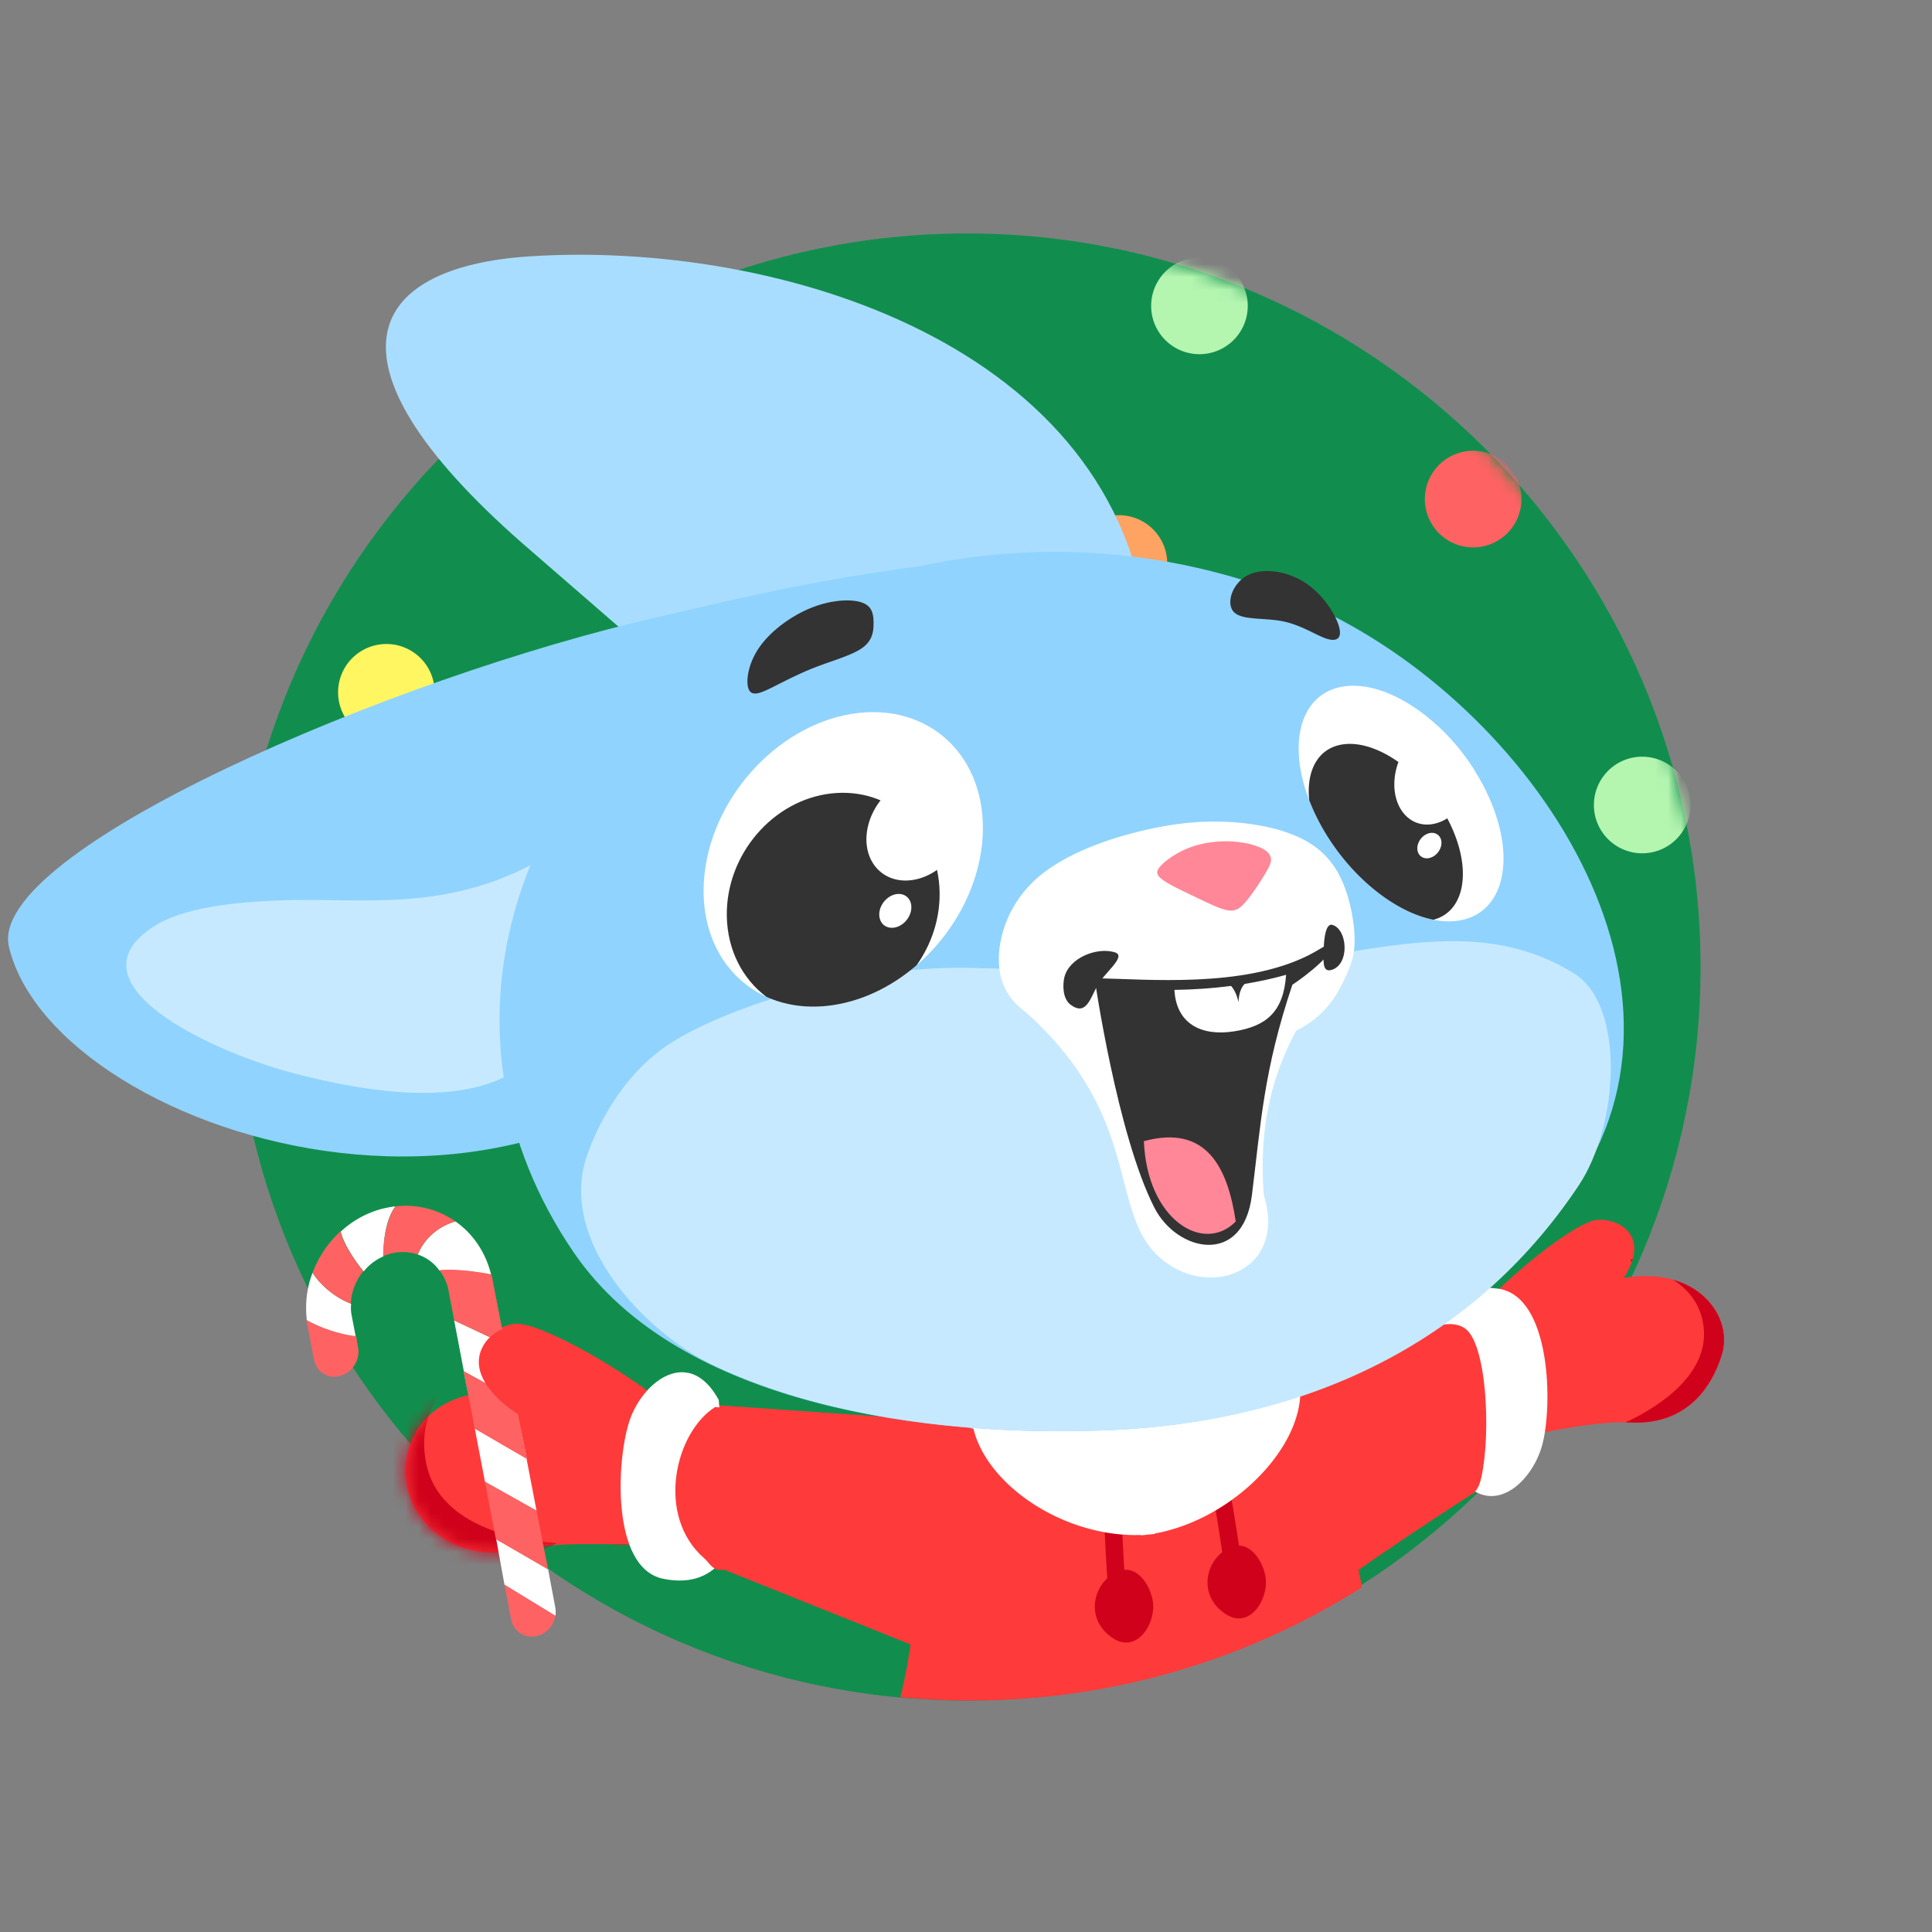 <svg width="150" height="150" fill="none" xmlns="http://www.w3.org/2000/svg"><rect width="100%" height="100%" fill="#808080" stroke="none"/><path fill-rule="evenodd" clip-rule="evenodd" d="M75.078 132.031c31.369 0 56.953-25.584 56.953-56.953 0-31.369-25.584-56.953-56.953-56.953-31.369 0-56.953 25.584-56.953 56.953 0 31.369 25.584 56.953 56.953 56.953" fill="#118E4D"/><mask id="a" maskUnits="userSpaceOnUse" x="18" y="18" width="115" height="115"><path fill-rule="evenodd" clip-rule="evenodd" d="M75.078 132.031c31.369 0 56.953-25.584 56.953-56.953 0-31.369-25.584-56.953-56.953-56.953-31.369 0-56.953 25.584-56.953 56.953 0 31.369 25.584 56.953 56.953 56.953" fill="#fff"/></mask><g mask="url(#a)" fill-rule="evenodd" clip-rule="evenodd"><path d="M114.375 42.5a3.75 3.75 0 100-7.5 3.75 3.75 0 000 7.5z" fill="#FF6262"/><path d="M93.125 27.5a3.75 3.75 0 100-7.5 3.75 3.75 0 000 7.5z" fill="#B4F5B0"/><path d="M86.875 47.5a3.75 3.75 0 100-7.5 3.75 3.75 0 000 7.5z" fill="#FFA362"/><path d="M30 57.5a3.75 3.75 0 100-7.5 3.75 3.75 0 000 7.5z" fill="#FFF662"/><path d="M127.5 66.25a3.75 3.75 0 100-7.5 3.75 3.75 0 000 7.5z" fill="#B4F5B0"/></g><path fill-rule="evenodd" clip-rule="evenodd" d="M103.095 108.127c3.465-.675 6.9-1.395 10.156-2.384 8.451-1.601 7.981 5.61 4.391 7.022-7.229 2.847-12.807 7.185-17.833 11.991l3.286-16.629z" fill="#90D3FF"/><path fill-rule="evenodd" clip-rule="evenodd" d="M126.574 110.442c4.043.207 6.205-2.319 7.114-5.28.91-2.961-1.933-6.907-7.618-5.943 2.101-3.256-.323-4.618-2.047-4.512-1.724.106-8.306 5.2-11.75 9.977l-2.326.896c-.96 2.579 2.183 6.73 2.183 6.73 4.136-.013 10.401-2.075 14.444-1.868z" fill="#FF3A3A"/><path fill-rule="evenodd" clip-rule="evenodd" d="M133.688 105.162c-.909 2.961-3.071 5.487-7.114 5.28-.119-.006-.24-.01-.362-.012 1.755-.802 6.529-3.37 6.056-7.413-.209-1.792-1.237-2.923-2.361-3.659 3.071.88 4.454 3.612 3.781 5.804zm-6.985-7.208c.025-.073.047-.145.067-.215-.215.072-.216.136-.067.215zM42.626 118.832c3.336 1.416 9.303 1.541 10.045-.207.742-1.747-1.513-4.586-4.85-6.003-3.336-1.416-7.593-1.051-8.335.697-.742 1.748-.197 4.097 3.14 5.513z" fill="#D0021B"/><path fill-rule="evenodd" clip-rule="evenodd" d="M42.626 118.832c3.336 1.416 9.303 1.541 10.045-.207.742-1.747-1.513-4.586-4.85-6.003-3.336-1.416-7.593-1.051-8.335.697-.742 1.748-.197 4.097 3.14 5.513z" fill="#D0021B"/><path fill-rule="evenodd" clip-rule="evenodd" d="M102.163 106.468l7.531-1.673c4.502 5.071 5.767 8.444 4.897 11.009-3.127 2.016-11.315 7.301-13.958 9.892l-5.25-10.786 6.78-8.442z" fill="#FF3A3A"/><path fill-rule="evenodd" clip-rule="evenodd" d="M89.139 49.19c-2.241-22.422-28.644-30.502-47.914-29.294-12.977.813-16.987 8.32.139 22.984l18.442 16.002 29.333-9.692z" fill="#A9DDFF"/><path fill-rule="evenodd" clip-rule="evenodd" d="M78.376 43.249c-12.406.947-21.76 3.404-27.108 4.614C30.53 52.553-1.05 66.096.694 73.51c3.582 15.157 44.962 27.841 60.264-1l17.418-29.26z" fill="#90D3FF"/><path fill-rule="evenodd" clip-rule="evenodd" d="M48.224 61.92c-9.777 9.62-18.122 7.761-25.987 7.973-4.19.113-8.046.61-10.228 1.991-7.03 4.45 4.423 9.816 11 11.5 27.687 7.09 19.449-13.322 25.215-21.465" fill="#C7E9FF"/><path fill-rule="evenodd" clip-rule="evenodd" d="M96.658 107.206c.568 12.398-7.267 14.881-18.407 6.561l-5.101-3.511c1.004-2.785 1.775-4.587 3.336-6.283l11.034-2.811c.096.048.193.099.29.153 3.42 1.889 6.78 2.618 8.848 5.891" fill="#90D3FF"/><path fill-rule="evenodd" clip-rule="evenodd" d="M96.39 104.998c3.062 3.039 8.08 10.685 9.352 18.24-8.799 5.569-19.23 8.794-30.413 8.794-1.83 0-3.64-.087-5.426-.256 2.252-9.173.677-14.674-2.871-21.589l6.749.023 17.828 7.421 1.888-4.233 1.59-5.478 1.302-2.922z" fill="#FF3A3A"/><path fill-rule="evenodd" clip-rule="evenodd" d="M90.71 102.133c.376-.019.854.081 1.349.263.066.022.125.052.185.081.166.504.323 1.001.47 1.492.114.387.234.765.347 1.146 1.846 6.373 2.72 11.779 3.726 18.966a1.434 1.434 0 00-.692-.068 1.53 1.53 0 00-.66.247c-1.035-7.407-1.928-12.903-3.914-19.539a97.367 97.367 0 00-.344-1.119 59.409 59.409 0 00-.468-1.469m-3.145.858c-.372.06-.819.257-1.265.538-.06.035-.112.077-.165.118a63.618 63.618 0 00-.15 1.556c-.03.403-.068.798-.1 1.194-.482 6.617-.213 12.087.298 19.326a1.44 1.44 0 01.663-.211c.248-.019.486.02.696.105-.526-7.46-.796-13.021-.233-19.926.032-.381.065-.77.104-1.166a59.8 59.8 0 01.152-1.534" fill="#D0021B"/><path fill-rule="evenodd" clip-rule="evenodd" d="M88.58 119.176l.002.03a11.8 11.8 0 00.528-.059c.18-.014.36-.031.538-.053l-.005-.03c5.447-.977 10.491-5.634 11.225-9.97.08-.475.105-.931.078-1.391.016-.022.007-.045-.002-.069l-.001-.005.001-.011c-2.876-1.157-6.08-2.205-9.606-3.115a.58.58 0 00-.576.164.488.488 0 00-.073.554 4.6 4.6 0 01.335.85c.154.473.218.962.214 1.444-.014 1.194-.445 1.205-1.084 1.22a4.86 4.86 0 00-.493.028 3.4 3.4 0 00-.013-.136c-.7-.329-1.589-.065-2.409.179-1.075.32-2.031.605-2.286-.529a4.537 4.537 0 01-.092-1.457c.02-.297.07-.598.151-.901a.487.487 0 00-.186-.526.579.579 0 00-.598-.041c-3.26 1.623-6.176 3.314-8.748 5.044l.004.011v.005c-.005.025-.008.05.011.067.07.456.19.897.366 1.344 1.62 4.089 7.226 7.536 12.72 7.353z" fill="#fff"/><path fill-rule="evenodd" clip-rule="evenodd" d="M47.446 116.866l2.757-8.377c6.704 1.099 13.584 1.729 20.6 1.994l1.949 14.379-25.306-7.996z" fill="#90D3FF"/><path fill-rule="evenodd" clip-rule="evenodd" d="M71.174 127.867l-18.576-7.456c1.103-3.105 1.445-7.495.24-11.513l18.336 1.28c.12-.013 7.449 9.6 4.51 18.112.115-1.701-.031.396-4.51-.423z" fill="#FF3A3A"/><path fill-rule="evenodd" clip-rule="evenodd" d="M41.67 116.406c1.896 1.218 3.416-1.301 3.045-3.038-.284-1.327-1.273-2.554-2.398-2.25-2.124.575-3.078 3.727-.648 5.288m71.291-2.207c2.573 4.02 5.921 1.072 6.768-1.975.847-3.047.705-11.604-3.415-12.172-4.121-.57-4.976 2.776-4.976 2.776l1.623 11.371z" fill="#fff"/><path fill-rule="evenodd" clip-rule="evenodd" d="M104.136 108.582c-.257 3.677 4.094 8.734 8.999 7.604.734-.17 1.506.207 1.874-1.478.767-3.508.41-10.485-1.299-11.59-2.956-1.91-9.574 5.464-9.574 5.464z" fill="#FF3A3A"/><path fill-rule="evenodd" clip-rule="evenodd" d="M86.436 127.209c1.896 1.219 3.416-1.3 3.045-3.038-.284-1.327-1.273-2.553-2.397-2.249-2.125.574-3.08 3.727-.648 5.287m8.75-1.875c1.896 1.219 3.416-1.3 3.045-3.038-.284-1.327-1.273-2.553-2.397-2.249-2.125.574-3.08 3.727-.648 5.287" fill="#D0021B"/><path fill-rule="evenodd" clip-rule="evenodd" d="M44.57 97.274c8.16 11.926 27.732 14.429 41.988 13.745 14.722-.706 27.773-6.751 35.964-19.249 10.859-16.567-5.057-38.715-22.448-45.495-15.73-6.134-32.301-3.63-44.788 4.228-14.978 9.427-22.492 29.561-10.717 46.771" fill="#90D3FF"/><path fill-rule="evenodd" clip-rule="evenodd" d="M55.52 106.065c9.377 4.404 21.41 5.413 31.038 4.954 14.722-.703 27.712-6.543 36.008-18.971 3.133-4.692 3.647-14.015-.38-16.488-6.573-4.037-13.342-2.255-21.932-.923-7.816 1.212-16.282.691-24.936.51-9.52-.2-19.393 3.338-23.286 5.864-3.893 2.527-5.778 6.74-6.47 8.749-2.259 6.549 4.503 13.743 9.958 16.305" fill="#C7E9FF"/><path fill-rule="evenodd" clip-rule="evenodd" d="M80.22 68.449c2.084-1.997 5.44-3.215 8.268-3.906 2.827-.692 5.127-.857 7.25-.709 2.125.149 4.075.61 5.511 1.374 1.435.764 2.356 1.83 2.976 3.246.619 1.416.937 3.182.948 4.46.012 1.276-.282 2.062-.835 3.202-.553 1.14-1.365 2.631-3.395 3.745-2.03 1.113-5.277 1.848-8.868 1.82-3.59-.029-7.524-.82-10.175-1.895-2.652-1.075-4.021-2.431-4.3-4.498-.278-2.066.535-4.842 2.62-6.84" fill="#fff"/><path fill-rule="evenodd" clip-rule="evenodd" d="M78.86 77.892l22.757-3.735c.573-.094 2.307.082 2.872-.38-1.978 3.84-7.2 8.453-6.37 18.99 1.895 6.114-4.599 8.275-8.298 4.66-3.837-3.749-1.044-11.163-10.96-19.535" fill="#fff"/><path fill-rule="evenodd" clip-rule="evenodd" d="M90.166 67.172c-.415.423-.461.711.07 1.112.53.4 1.638.915 2.62 1.384.982.469 1.837.893 2.437 1.004.601.11.947-.093 1.442-.678.495-.584 1.138-1.55 1.516-2.193.379-.642.491-.961.405-1.258-.086-.297-.37-.572-.955-.802-.584-.23-1.47-.415-2.446-.425-.976-.01-2.04.154-2.965.515-.924.36-1.709.918-2.124 1.341" fill="#FF8797"/><path fill-rule="evenodd" clip-rule="evenodd" d="M85.179 76.555c.523-1.004 2.358-2.322 1.369-2.62-1.394-.42-3.529.43-3.906 1.926-.127.504-.187 1.655.487 2.152 1.153.848 1.485-.374 2.05-1.459" fill="#333"/><path fill-rule="evenodd" clip-rule="evenodd" d="M84.978 75.946c4.108.075 11.531.786 16.639-1.79.515-.26 1.77-.988 2.335-1.45-.208 1.242-2.498 3.013-3.613 3.75-2.244 6.687-2.448 10.791-3.142 16.342-.694 5.551-5.82 4.396-7.567.974-2.9-5.678-4.639-17.78-4.651-17.826" fill="#333"/><path fill-rule="evenodd" clip-rule="evenodd" d="M91.183 76.856c.136 2.622 2.077 3.618 4.63 3.218 2.521-.395 3.842-1.528 4.04-4.39-2.823.787-5.721 1.127-8.67 1.172" fill="#fff"/><path fill-rule="evenodd" clip-rule="evenodd" d="M95.943 94.837c-2.498 2.544-6.882-.116-7.133-6.236 4.895-1.337 6.515 2.1 7.133 6.236" fill="#FF8797"/><path fill-rule="evenodd" clip-rule="evenodd" d="M66.671 55.351c-5.951.656-11.314 6.279-11.978 12.558-.663 6.28 3.623 10.839 9.574 10.182 5.95-.655 11.313-6.278 11.978-12.557.663-6.28-3.623-10.838-9.574-10.183" fill="#fff"/><path fill-rule="evenodd" clip-rule="evenodd" d="M64.563 61.6c-4.562.503-8.204 4.762-8.134 9.512.04 2.654 1.23 4.9 3.069 6.278 1.386.632 3.004.896 4.769.701 2.506-.276 4.908-1.433 6.899-3.149 1.144-1.611 1.815-3.584 1.785-5.65-.07-4.75-3.826-8.194-8.388-7.691" fill="#333"/><path fill-rule="evenodd" clip-rule="evenodd" d="M104.322 53.294c3.638-.548 8.582 3.078 11.044 8.1 2.462 5.021 1.509 9.537-2.128 10.085-3.638.548-8.582-3.079-11.044-8.1-2.462-5.022-1.509-9.537 2.128-10.085" fill="#fff"/><path fill-rule="evenodd" clip-rule="evenodd" d="M104.24 57.797c2.736-.413 6.457 2.316 8.308 6.094 1.774 3.617 1.192 6.884-1.261 7.518-3.297-.657-7.05-3.863-9.093-8.03a15.7 15.7 0 01-.546-1.249c-.242-2.307.684-4.046 2.592-4.333" fill="#333"/><path fill-rule="evenodd" clip-rule="evenodd" d="M108.269 60.54c.161-2.1 1.678-3.955 3.389-4.144h.001a17.31 17.31 0 012.81 3.396l-.004.066c-.161 2.1-1.679 3.956-3.39 4.144-1.711.19-2.967-1.36-2.806-3.461zm-40.975 4.177c.237-2.237 2.146-4.238 4.265-4.472 2.12-.233 3.645 1.39 3.409 3.626-.237 2.236-2.146 4.238-4.265 4.471-2.12.233-3.645-1.39-3.41-3.625z" fill="#fff"/><path fill-rule="evenodd" clip-rule="evenodd" d="M103.461 71.81c-.516-.166-.671.992-.686 1.894l-.008.302c-.025.852-.045 1.564.734 1.255.52-.206.801-.757.873-1.362.104-.88-.232-1.872-.913-2.09zm-7.308 6.008c-.1-.546-.34-1.044-.659-1.368l1.329-.2c-.411.228-.636.81-.67 1.568z" fill="#333"/><path fill-rule="evenodd" clip-rule="evenodd" d="M110.045 65.754c.057-.543.522-1.03 1.036-1.087.514-.056.886.338.828.881-.057.543-.521 1.03-1.036 1.086-.515.057-.885-.337-.828-.88zm-41.773 5.102c.076-.722.693-1.368 1.377-1.444.685-.075 1.178.449 1.101 1.171-.076.722-.692 1.368-1.377 1.444-.684.076-1.177-.449-1.101-1.17z" fill="#fff"/><path fill-rule="evenodd" clip-rule="evenodd" d="M95.794 47.514c-.62-.655-.14-2.193 1.04-2.83 1.18-.636 3.056-.372 4.476.545 1.421.917 2.384 2.487 2.649 3.412.264.926-.17 1.206-.97.945-.287-.093-.62-.256-.996-.44-.674-.33-1.487-.727-2.414-.912-.516-.103-1.068-.14-1.593-.176-.941-.064-1.794-.122-2.192-.544zM58.94 50.28c.893-1.3 2.515-2.483 4.079-3.103 1.564-.62 3.07-.677 3.877-.405.807.272.915.873.927 1.541.013.669-.068 1.405-.86 1.98-.572.415-1.515.746-2.488 1.087a39.64 39.64 0 00-1.117.404c-1.106.426-2.076.916-2.898 1.33-.152.078-.298.152-.44.222-.909.453-1.608.766-1.874.214s-.1-1.97.794-3.27z" fill="#333"/><path fill-rule="evenodd" clip-rule="evenodd" d="M40.31 120.32c-4.256.975-7.632-1.31-8.578-4.406-.947-3.096.721-7.851 6.947-7.862-2.86-3.142-.546-5.069 1.306-5.275 1.852-.204 9.828 4.099 14.409 8.641l2.644.54c1.518 2.619-1.02 7.705-1.02 7.705-4.398.754-11.453-.319-15.709.657z" fill="#FF3A3A"/><mask id="b" maskUnits="userSpaceOnUse" x="31" y="102" width="27" height="19"><path fill-rule="evenodd" clip-rule="evenodd" d="M40.31 120.32c-4.256.975-7.632-1.31-8.578-4.406-.947-3.096.721-7.851 6.947-7.862-2.86-3.142-.546-5.069 1.306-5.275 1.852-.204 9.828 4.099 14.409 8.641l2.644.54c1.518 2.619-1.02 7.705-1.02 7.705-4.398.754-11.453-.319-15.709.657z" fill="#fff"/></mask><g mask="url(#b)"><path fill-rule="evenodd" clip-rule="evenodd" d="M26.107 114.118c1.55 14.043 17.145 5.674 17.145 5.674s-8.782-.173-10.123-6.003c-1.34-5.829 4.59-8.162 2.144-7.861-2.446.3-10.717-5.854-9.166 8.19z" fill="#D0021B"/></g><path fill-rule="evenodd" clip-rule="evenodd" d="M55.804 108.692c-2.286-4.189-5.832-1.482-6.89 1.499-1.057 2.98-1.512 11.526 2.558 12.38 4.071.855 5.158-2.422 5.158-2.422l-.826-11.457z" fill="#fff"/><path fill-rule="evenodd" clip-rule="evenodd" d="M55.536 109.235c-3.126 1.953-4.66 8.445-.861 11.75.568.494.717 1.339 2.296.647 3.29-1.441 8.724-5.832 8.613-7.863-.192-3.515-10.048-4.534-10.048-4.534z" fill="#FF3A3A"/><path d="M39.168 123.036l3.95 2.415c.047-.209.022-.421-.002-.633l-.56-2.973-4.03-2.342.642 3.533zm-6.729-25.637c.675.235 1.276.663 1.673 1.25 1.071-.129 2.766.067 4.02.323-.423-1.748-1.425-3.2-2.764-4.136-1.084.278-2.367 1.152-2.93 2.563zm-1.741-3.738a7.895 7.895 0 00-1.033.19 7.494 7.494 0 00-3.207 1.769c.282 1.23 1.598 2.904 1.784 3.091a3.933 3.933 0 011.527-1.166c-.005-.753.053-2.695.93-3.884zm-6.428 5.151c-.452 1.159-.594 2.419-.447 3.69.883.513 2.428 1.095 3.816 1.31l.154.879-.484-2.533a2.978 2.978 0 01-.047-.936c-1.096-.4-2.345-1.363-2.992-2.41zm10.99 3.703l2.39 12.528 4.007 2.251-1.375-7.159.62 3.125-4.03-2.342-.877-4.46 4.025 2.222-1.814-9.39.996 5.082-3.942-1.857z" fill="#fff"/><path d="M39.168 123.036l.515 2.67c.174.97 1.095 1.545 2.045 1.308.744-.2 1.267-.844 1.389-1.563l-3.95-2.415zm-1.518-7.993l.849 4.444 4.056 2.359-.898-4.551-4.008-2.252zm-.777-4.125l4.028 2.342-.62-3.125-.26-1.455-4.026-2.222.878 4.46zm-2.055-10.753l.442 2.35 3.942 1.857-.979-5.111-.073-.32c-1.227-.238-2.95-.45-4.02-.322.32.463.58.97.688 1.546zM24.27 98.812c.646 1.047 1.896 2.01 2.964 2.394.053-.917.396-1.823.98-2.51-.186-.188-1.502-1.862-1.784-3.092a8.322 8.322 0 00-2.16 3.208zm6.428-5.151c-.848 1.205-.934 3.13-.956 3.868.196-.084.375-.137.554-.191a3.715 3.715 0 012.143.06c.562-1.41 1.845-2.284 2.93-2.562a6.784 6.784 0 00-4.67-1.175zm-6.903 8.824c.014.167.056.349.098.531l.484 2.533c.18.895.985 1.481 1.856 1.316a.256.256 0 00.179-.054c.95-.237 1.562-1.225 1.387-2.195l-.153-.879c-1.423-.156-2.968-.738-3.85-1.252z" fill="#FF6262"/><path d="M46.182 107.703c-.535 1.641-2.252 3.63-4.093 3.029-1.841-.6-5.632-3.174-4.795-5.739.535-1.64 2.462-2.483 4.303-1.883 1.842.601 5.12 2.952 4.585 4.593z" fill="#FF3A3A"/></svg>